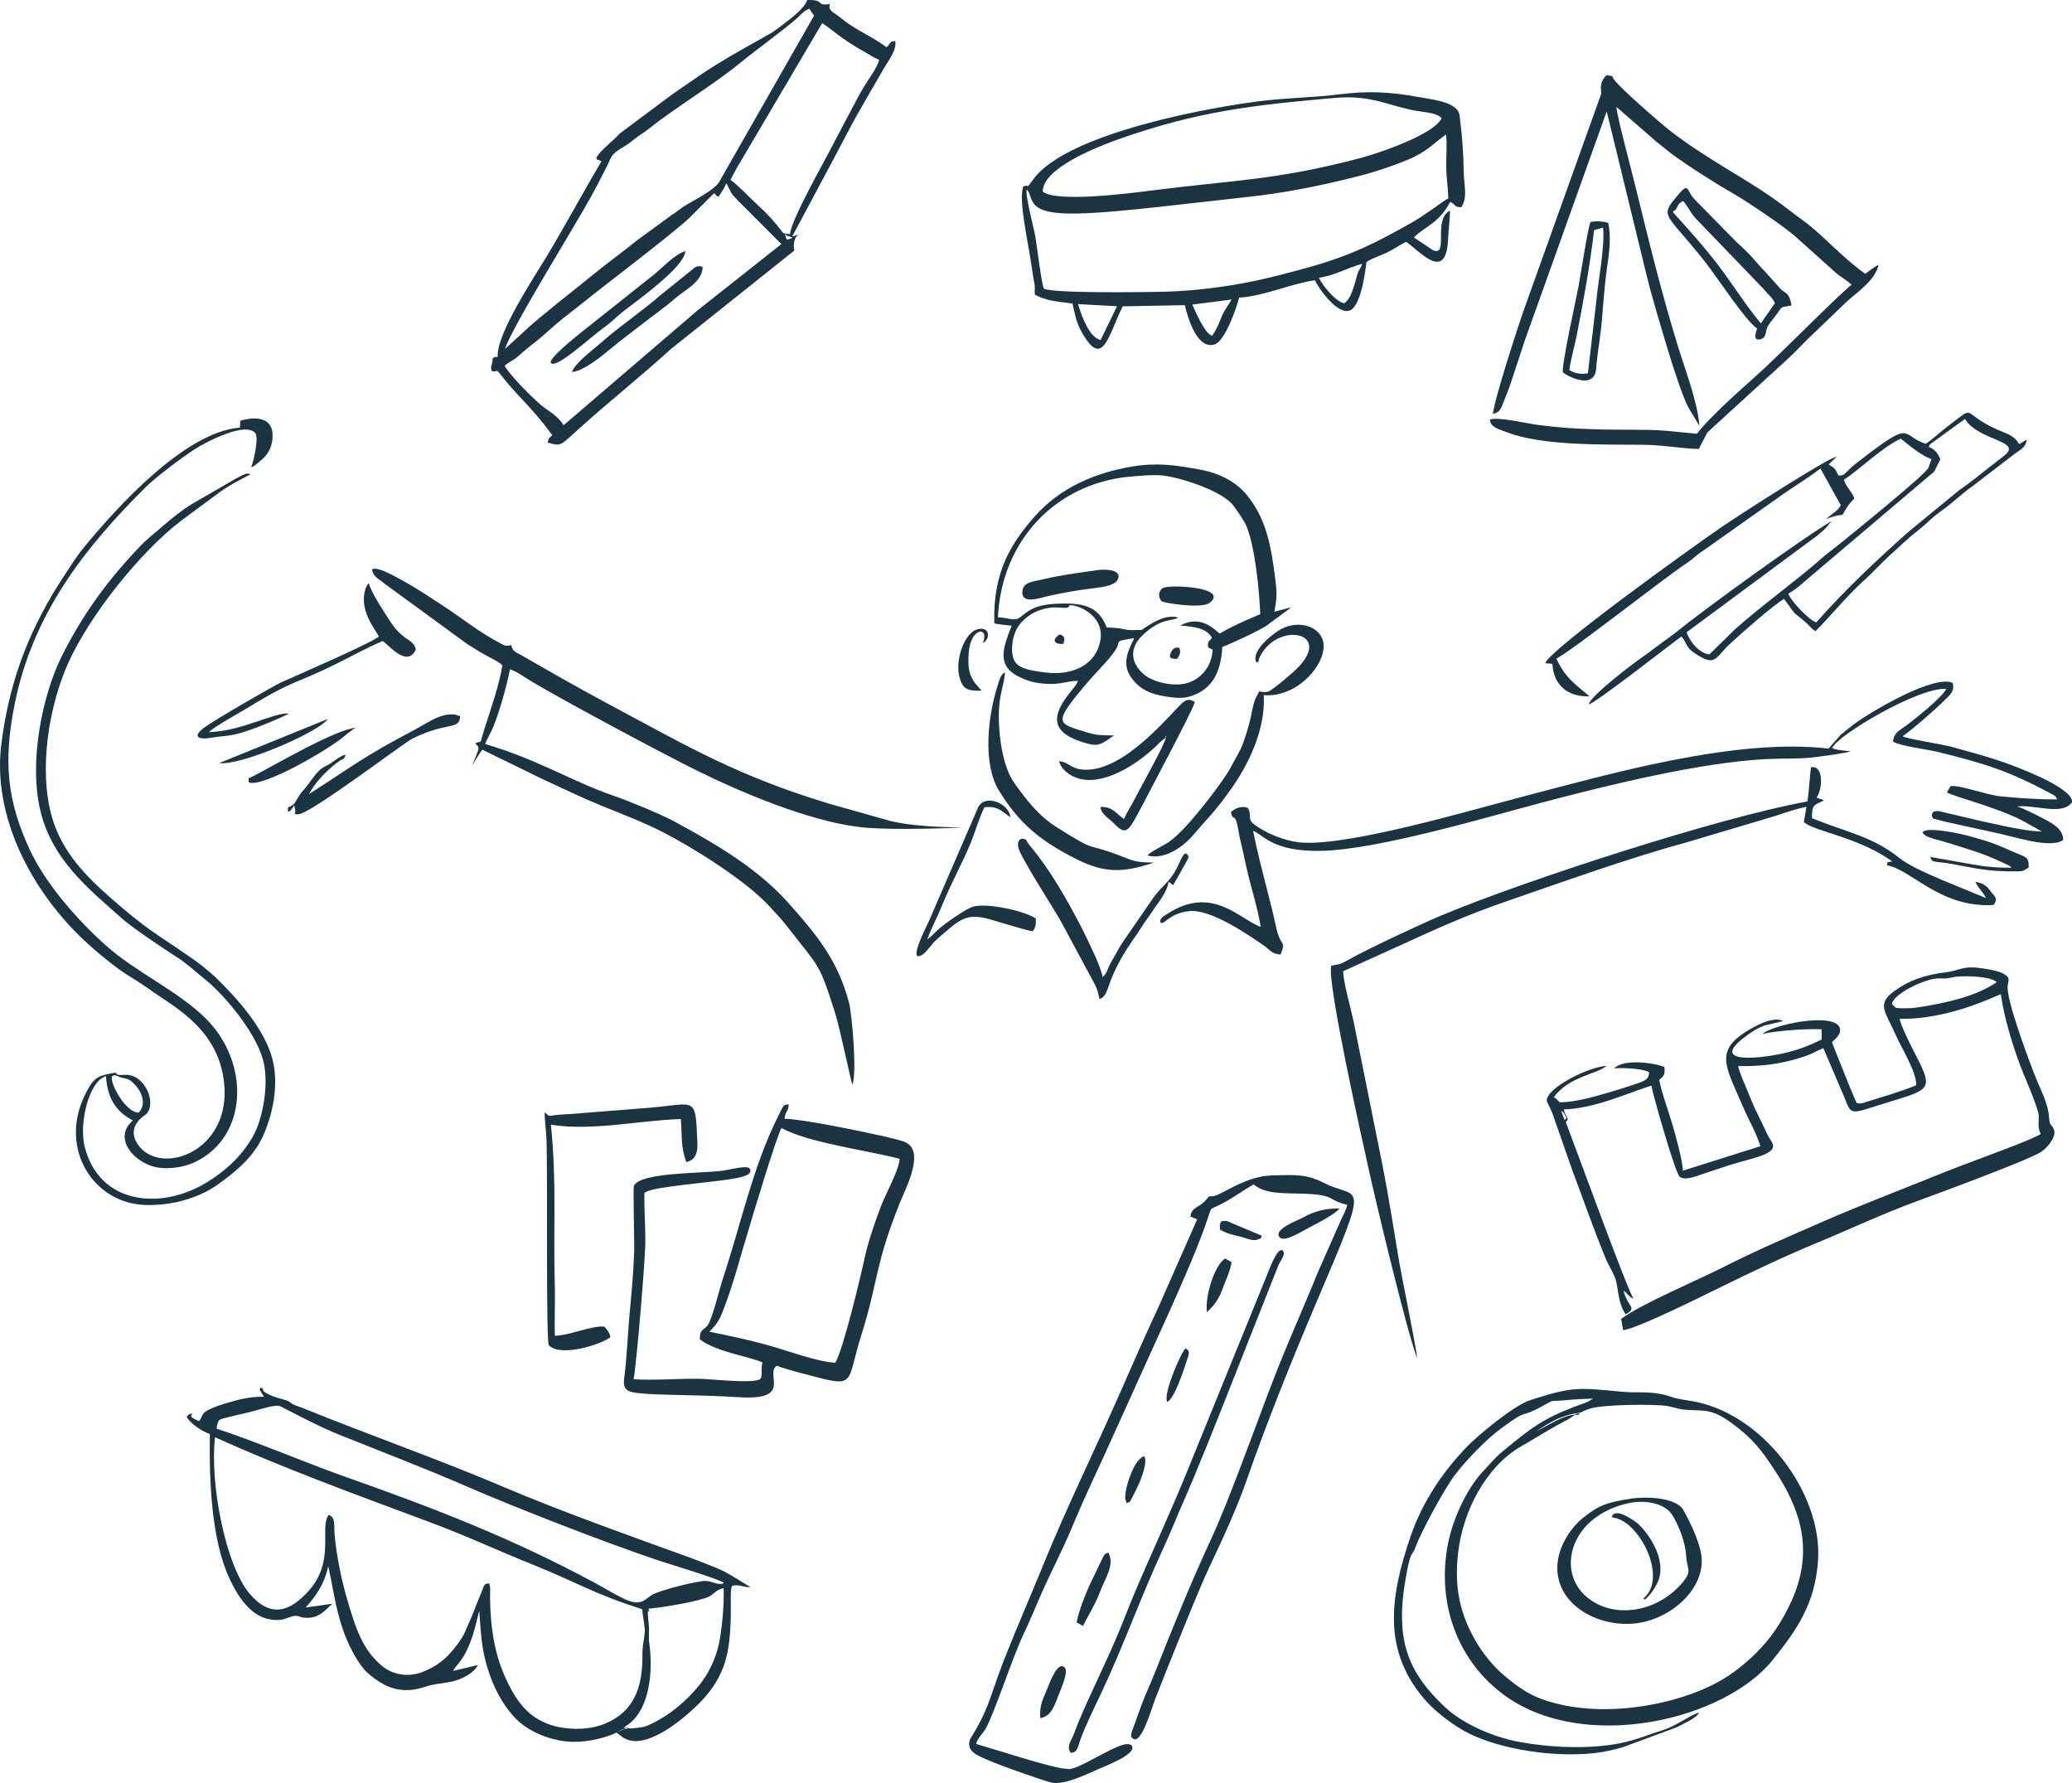 <?xml version="1.0" encoding="UTF-8" standalone="no"?>
<!-- Creator: CorelDRAW SE -->

<svg
   xml:space="preserve"
   width="176.369mm"
   height="151.749mm"
   version="1.1"
   style="clip-rule:evenodd;fill-rule:evenodd;image-rendering:optimizeQuality;shape-rendering:geometricPrecision;text-rendering:geometricPrecision"
   viewBox="0 0 17636.949 15174.91"
   id="svg1358"
   sodipodi:docname="Produktkategorien_Illu_Produkte.svg"
   inkscape:version="1.1.2 (0a00cf5339, 2022-02-04)"
   xmlns:inkscape="http://www.inkscape.org/namespaces/inkscape"
   xmlns:sodipodi="http://sodipodi.sourceforge.net/DTD/sodipodi-0.dtd"
   xmlns="http://www.w3.org/2000/svg"
   xmlns:svg="http://www.w3.org/2000/svg"><sodipodi:namedview
   id="namedview1360"
   pagecolor="#ffffff"
   bordercolor="#666666"
   borderopacity="1.0"
   inkscape:pageshadow="2"
   inkscape:pageopacity="0.0"
   inkscape:pagecheckerboard="0"
   inkscape:document-units="mm"
   showgrid="false"
   fit-margin-top="0"
   fit-margin-left="0"
   fit-margin-right="0"
   fit-margin-bottom="0"
   inkscape:zoom="0.72604517"
   inkscape:cx="371.87769"
   inkscape:cy="347.7745"
   inkscape:window-width="1920"
   inkscape:window-height="990"
   inkscape:window-x="1920"
   inkscape:window-y="28"
   inkscape:window-maximized="1"
   inkscape:current-layer="Ebene_x0020_1" />
 <defs
   id="defs1265">
  <style
   type="text/css"
   id="style1263">
   <![CDATA[
    .fil0 {fill:#010101}
   ]]>
  </style>
 </defs>
 <g
   id="Ebene_x0020_1"
   inkscape:label="Ebene 1"
   inkscape:groupmode="layer"
   transform="translate(-449.726,-5655.798)">
  <g
   id="_584017496"
   style="fill:#1a3441;fill-opacity:1">
   <path
   class="fil0"
   d="m 5768,20351 c 213,-121 243,-468 208,-714 -8,-56 2,-94 -4,-153 -14,-151 -14,-116 32,-106 -45,-14 -26,-18 -35,-31 95,-6 431,-61 514,-102 50,-26 60,-58 126,-73 7,121 -14,357 -39,471 -31,139 -91,258 -165,351 -113,141 -261,265 -428,341 -36,17 -59,22 -103,26 -48,5 -54,10 -87,0 -75,-22 45,43 -19,-10 z M 2280,17888 c 581,263 1211,493 1821,720 339,127 581,243 903,372 339,136 505,243 911,371 5,53 27,158 23,198 -6,66 -21,110 -20,203 1,267 -73,472 -319,574 -117,48 -268,56 -404,26 -246,-55 -359,-225 -453,-440 -92,-213 -118,-434 -121,-663 -1,-36 8,-87 -10,-118 -53,11 -27,-2 -86,132 -24,55 -40,105 -64,160 -63,141 -59,158 -158,278 -67,80 -135,135 -252,183 -122,49 -253,27 -343,-45 -165,-131 -228,-313 -302,-567 -49,-167 -91,-370 -108,-552 -7,-83 11,-148 -50,-172 -82,104 57,391 -168,644 -163,184 -327,236 -505,28 -202,-236 -341,-929 -295,-1332 z m 13,-73 c 13,-89 21,-77 105,-99 49,-13 105,-25 152,-36 111,-25 242,-78 289,-54 151,77 333,175 505,243 333,134 753,295 1072,435 403,176 1199,486 1637,632 105,35 494,151 558,190 -21,17 7,5 -24,10 -37,6 -74,-23 -133,-25 -62,-2 -383,76 -455,119 -64,39 -93,106 -254,25 -83,-42 -160,-89 -238,-131 -701,-377 -1359,-632 -2117,-899 -333,-118 -799,-315 -1097,-410 z m 2236,1549 c 17,223 19,341 87,539 54,158 140,297 229,385 94,92 249,170 427,189 132,14 286,-17 401,-64 37,-15 63,-39 100,-46 l -76,34 59,45 c 16,7 33,16 54,22 208,52 539,-251 643,-371 92,-106 162,-228 193,-399 39,-218 17,-445 27,-516 3,-20 5,-22 9,-30 57,-14 93,13 156,12 -1,0 -177,-110 -222,-133 -70,-34 -182,-77 -262,-107 -508,-184 -1127,-404 -1604,-607 -547,-234 -1158,-448 -1724,-678 -24,-9 -42,-14 -65,-24 -33,-14 -40,-26 -55,-33 -27,-14 -95,-27 -136,-44 -134,-57 -48,-51 -102,-73 -14,30 -9,12 4,37 9,19 -1,-1 14,23 1,2 4,11 5,9 1,-2 4,6 5,9 -130,0 -209,22 -326,57 -44,13 -99,31 -139,51 -77,39 -51,61 -88,100 -109,-48 -50,-52 -56,-65 -38,8 -29,5 -48,28 25,52 129,125 197,146 -6,409 13,904 170,1237 68,146 183,327 362,344 76,8 96,-4 157,-25 69,-23 62,8 134,9 112,2 161,-70 220,-120 l -227,32 c 80,-91 157,-191 192,-352 41,189 60,342 118,520 45,142 140,326 227,398 119,98 258,183 479,109 94,-32 169,-26 260,-53 67,-21 160,-68 188,-132 l -210,50 c 28,-55 80,-77 142,-232 41,-103 54,-175 81,-281 z"
   id="path1268"
   style="fill:#1a3441;fill-opacity:1" />
   <path
   class="fil0"
   d="m 13738,15108 c 11,10 22,16 30,33 25,51 16,19 0,49 z m 2816,-908 c 12,-82 258,-205 380,-216 51,-5 62,7 128,-9 74,-19 330,-15 384,40 -174,120 -430,177 -656,212 -45,8 -93,11 -140,10 -71,-1 -62,0 -96,-37 z m 207,692 c -137,57 -293,100 -435,145 -38,11 -38,14 -71,7 -22,-38 -33,-80 -55,-125 l -157,-392 c 28,-33 86,-66 65,-128 -61,-131 -578,-19 -656,57 102,-27 376,-47 503,-40 l 1,87 c -109,53 -205,92 -343,121 -222,47 -651,86 -259,-180 39,-26 69,-43 118,-61 l 145,-34 c 2,0 5,-2 8,-4 -89,-49 -280,67 -340,109 -235,162 -139,294 4,628 45,104 114,223 145,329 l -659,208 c -7,-104 -61,-293 -89,-391 -33,-113 -91,-267 -113,-382 35,-29 52,-40 44,-110 -84,-33 -342,-73 -428,12 76,-5 238,0 297,33 4,72 -68,84 -139,109 -65,22 -129,42 -194,61 -122,35 -291,87 -428,86 -23,-24 -18,-23 -49,-44 134,-179 366,-194 448,-265 -143,4 -516,186 -508,298 1,12 43,80 60,140 l 162,463 c 93,247 182,502 282,744 23,53 50,96 71,143 40,89 20,210 96,326 105,-59 18,-58 -18,-201 36,20 46,56 85,67 -43,-49 -511,-1334 -576,-1502 9,-19 24,-10 10,-41 -16,-35 -22,-36 -26,-67 258,-9 516,-128 744,-203 17,92 201,736 240,774 43,42 161,-10 210,-26 70,-22 140,-47 209,-69 69,-21 136,-40 209,-60 246,-69 160,-125 128,-187 l -120,-249 c -26,-57 -47,-115 -72,-173 -19,-44 -58,-133 -65,-176 205,4 379,-19 568,-83 66,-23 101,-47 157,-70 l 182,426 c 62,160 44,133 409,23 336,-102 341,-110 179,-422 -24,-46 -115,-228 -120,-276 436,7 840,-209 861,-209 29,205 101,436 168,615 25,65 157,366 155,422 -1,56 -10,105 17,151 -53,39 -368,154 -449,185 -160,60 -308,115 -468,180 -312,126 -606,238 -913,371 -298,130 -600,259 -882,403 -197,101 -693,310 -860,436 l 17,96 c 132,-17 727,-317 829,-366 269,-132 542,-262 819,-377 281,-116 556,-246 844,-352 183,-67 934,-343 1064,-421 38,-23 132,-120 113,-185 -17,-57 -39,-28 -43,-104 -7,-125 -67,-226 -114,-345 -40,-99 -261,-678 -238,-788 12,-55 12,-66 -31,-93 -46,-29 -173,-49 -236,-55 -120,-11 -159,28 -254,39 -185,22 -320,69 -444,160 -157,115 -76,174 12,376 46,105 177,312 174,426 z"
   id="path1270"
   style="fill:#1a3441;fill-opacity:1" />
   <path
   class="fil0"
   d="m 9958,8262 -140,288 c -95,-24 -157,-190 -192,-306 z m 975,-57 c -28,52 -59,82 -88,155 -20,49 -50,121 -78,153 -63,-18 -138,-199 -168,-265 z m 744,-185 c 129,-18 247,-87 367,-119 -14,48 -24,39 -40,88 -10,33 -16,62 -27,96 -23,72 -40,117 -84,152 -77,-12 -193,-163 -216,-217 z M 9190,7268 c 63,67 -12,197 346,205 217,5 550,-32 776,-56 l 757,-85 c 321,-34 634,-98 940,-176 147,-37 289,-85 420,-139 172,-71 224,-144 329,-216 11,64 1,199 2,273 1,96 16,181 18,270 -45,23 -193,140 -323,213 -427,241 -618,316 -1157,451 -295,74 -625,123 -946,131 -147,3 -946,15 -1017,-27 -21,-46 -58,-358 -72,-441 -13,-73 -90,-362 -73,-403 z m 136,19 c -4,-195 444,-375 647,-447 663,-235 1140,-290 1840,-351 317,-28 464,72 698,111 69,11 172,18 210,61 -62,138 -533,298 -691,340 -723,190 -1065,185 -1776,276 -186,24 -812,104 -928,10 z m -167,-44 c -42,130 48,492 75,702 5,38 12,78 19,116 11,58 -1,66 7,104 107,54 177,55 319,74 22,96 31,158 75,237 181,327 225,47 352,-213 l 529,-10 c 28,120 109,384 256,333 86,-30 183,-304 206,-397 216,-13 442,-120 646,-148 29,68 194,302 299,256 105,-46 137,-407 139,-410 46,-34 121,-56 175,-82 59,-29 111,-65 162,-91 114,73 342,356 358,-25 3,-84 16,-162 16,-241 -151,78 -5,396 -145,337 l -162,-108 c 92,-95 211,-117 309,-303 59,30 26,42 94,46 57,-87 23,-182 21,-302 -4,-204 -13,-288 -35,-479 -14,-118 -236,-136 -371,-161 -227,-41 -414,-49 -645,-20 -213,27 -436,30 -653,55 -425,49 -1664,271 -1956,664 -76,103 -27,42 -90,66 z"
   id="path1272"
   style="fill:#1a3441;fill-opacity:1" />
   <path
   class="fil0"
   d="m 13859,17696 c -98,0 -249,101 -331,141 114,-77 211,-137 360,-156 37,-5 22,-15 104,-39 101,-31 531,-40 655,-19 54,10 95,28 150,31 169,12 224,-15 415,130 155,117 226,205 343,383 212,321 345,678 141,1121 -86,185 -176,314 -294,432 -117,116 -251,222 -426,300 -336,152 -826,236 -1238,144 -214,-48 -323,-112 -481,-245 -92,-77 -182,-186 -244,-293 -135,-232 -186,-457 -152,-753 40,-352 234,-734 539,-909 135,-77 260,-159 398,-228 z m 11,3 c 22,3 40,-23 7,-11 0,0 -45,4 -7,11 z m 1043,2530 c -97,36 -202,119 -312,153 -130,39 -213,80 -360,110 -262,53 -596,37 -854,-10 -225,-41 -481,-152 -634,-294 -303,-282 -414,-544 -354,-998 9,-62 36,-234 60,-291 16,-37 22,-25 41,-79 40,-115 244,-491 327,-602 92,-123 272,-312 400,-405 258,-190 132,-66 377,-204 80,-45 40,-23 178,-37 71,-7 155,-11 228,-13 l -49,29 c -336,122 -431,177 -731,429 -68,58 -87,89 -149,153 -145,150 -265,412 -307,630 -99,517 93,1006 490,1290 677,485 1866,206 2277,-309 204,-254 359,-477 384,-844 39,-568 -475,-1274 -1106,-1362 -161,-23 -139,-39 -246,-57 -111,-20 -196,-7 -300,-16 -393,-35 -421,-50 -795,69 -143,46 -444,298 -536,392 -204,209 -381,468 -482,759 -184,533 -246,999 137,1420 79,87 226,202 358,268 271,133 710,204 1061,167 89,-10 168,-28 248,-51 l 457,-169 c 45,-24 156,-74 182,-111 z"
   id="path1274"
   style="fill:#1a3441;fill-opacity:1" />
   <path
   class="fil0"
   d="m 1403,14814 c 33,-16 41,2 82,13 53,14 67,7 125,74 50,57 86,159 19,224 -112,-2 -247,-253 -226,-311 z m 1092,-5577 -3,58 c -472,37 -1056,688 -1329,1021 -62,76 -106,147 -161,230 -284,431 -467,867 -540,1434 -83,634 267,1261 686,1662 107,102 289,257 438,344 78,46 154,105 234,157 236,155 465,331 527,659 121,640 -525,879 -722,597 -111,-160 63,-254 70,-261 93,-97 -17,-342 -177,-334 -152,7 -7,-36 -141,-9 -103,21 -139,42 -211,194 -211,452 82,907 519,922 235,8 461,-63 613,-170 145,-102 305,-232 386,-407 84,-181 141,-432 87,-656 -63,-258 -305,-530 -483,-701 -54,-52 -149,-128 -217,-174 -324,-223 -367,-233 -679,-505 -216,-190 -414,-393 -499,-684 -120,-417 -22,-963 140,-1321 186,-409 611,-938 954,-1202 l 341,-252 c 41,-29 79,-51 123,-77 l 130,-69 c -28,-21 -72,10 -127,38 l -382,221 c -72,45 -158,114 -222,169 -76,67 -142,115 -213,189 -245,258 -472,549 -663,934 -163,329 -285,906 -176,1330 102,399 395,639 695,903 87,77 348,252 465,327 85,54 145,113 219,172 181,141 439,455 508,687 61,201 4,514 -83,666 -97,169 -233,294 -399,394 -387,234 -907,184 -1032,-306 -51,-200 36,-561 181,-602 12,197 92,305 229,377 -180,155 22,369 208,400 105,18 235,-5 317,-44 460,-218 471,-847 99,-1220 -232,-234 -595,-395 -851,-623 -236,-210 -515,-522 -653,-822 -190,-412 -226,-748 -124,-1245 154,-758 592,-1319 1112,-1835 88,-88 311,-254 415,-322 86,-56 447,-250 524,-132 20,61 -18,225 -40,283 25,-8 11,-2 32,-16 10,-7 16,-14 31,-25 61,-47 114,-106 119,-216 9,-168 -143,-178 -275,-138 z"
   id="path1276"
   style="fill:#1a3441;fill-opacity:1" />
   <path
   class="fil0"
   d="m 5247,9275 c -48,-82 -141,-128 -195,-174 -82,-71 -256,-244 -307,-332 34,-32 73,-44 116,-82 40,-35 70,-62 109,-92 81,-61 144,-121 218,-185 73,-62 144,-113 224,-178 198,-160 753,-578 907,-723 l 207,-207 c 24,7 5,15 40,28 24,-36 51,-75 66,-115 l 9,16 c 4,9 8,16 12,24 31,65 34,59 80,110 l 368,368 -711,562 z M 7131,7649 c 3,2 8,0 10,4 8,20 2,0 46,22 3,1 6,3 9,5 -64,27 -47,14 -65,-31 z m -463,-463 c 34,-66 52,-102 95,-171 l 685,-1162 c 64,36 154,130 362,245 41,23 80,50 123,67 -15,60 -69,135 -102,186 -38,59 -69,113 -102,177 -65,124 -127,238 -193,366 -68,135 -352,630 -362,756 l -57,-10 c -75,-99 -130,-159 -218,-240 -84,-77 -143,-146 -231,-214 z M 4749,8625 c 47,-166 602,-1057 736,-1303 40,-75 76,-142 119,-227 60,-118 37,-119 156,-191 38,-23 61,-40 97,-70 38,-30 65,-43 98,-69 268,-212 554,-377 798,-576 125,-103 384,-291 482,-379 35,-32 55,-62 105,-80 15,29 23,35 39,59 l -803,1407 c -39,77 -200,150 -307,218 -35,23 -62,47 -98,69 l -297,217 c -129,104 -251,191 -383,299 -149,122 -434,342 -564,463 z m 777,-1629 c 12,39 -9,2 43,33 -157,265 -309,548 -464,806 -111,184 -431,664 -419,858 -37,9 2,-15 -43,12 0,66 -24,59 -7,109 52,14 30,-29 78,33 135,178 244,252 437,512 -27,26 -29,19 -40,63 122,35 102,30 291,-139 243,-218 519,-438 760,-658 l 1049,-837 c -13,-58 4,-124 39,-137 -28,5 -21,11 -57,16 7,-16 2,-5 12,-21 l 319,-597 c 37,-70 73,-139 112,-212 130,-250 218,-390 342,-607 31,-54 107,-150 92,-224 -54,0 -37,23 -75,52 -21,-14 -32,-25 -59,-42 -103,-66 -230,-123 -335,-212 -51,-43 -106,-54 -87,-114 -130,19 -32,-38 -193,-34 -22,68 -133,152 -190,196 -127,98 -97,72 -238,153 -186,105 -324,182 -488,293 -76,52 -151,104 -232,160 l -448,334 c -63,71 -146,124 -199,204 z"
   id="path1278"
   style="fill:#1a3441;fill-opacity:1" />
   <path
   class="fil0"
   d="m 3617,10503 c 7,63 65,84 111,124 l 697,509 c 51,31 89,57 146,89 51,30 113,54 155,93 -25,161 -97,367 -148,526 -56,176 -15,101 -83,139 34,37 35,30 13,91 -12,33 -29,68 -37,99 14,-33 64,-110 84,-137 l 501,245 c 172,80 340,161 516,233 175,71 358,141 522,225 264,136 693,406 892,616 59,63 115,122 173,197 263,341 260,285 400,728 41,129 131,569 146,606 41,-86 -2,-589 -27,-690 -92,-360 -273,-578 -498,-834 -270,-309 -623,-515 -985,-712 -129,-69 -397,-179 -534,-226 -344,-119 -633,-304 -1081,-436 13,-41 49,-97 67,-142 57,-141 113,-342 144,-494 72,26 126,70 192,109 314,185 1124,618 1409,758 374,184 937,422 1369,475 219,27 631,14 883,6 -212,-7 -431,-12 -619,-58 l -524,-148 c -771,-235 -1166,-468 -1855,-837 -152,-81 -281,-153 -432,-238 l -320,-183 c -51,-30 -81,-32 -92,-89 -40,4 -38,13 -78,-8 -207,-108 -314,-204 -501,-326 -97,-64 -187,-124 -287,-182 -61,-35 -279,-167 -319,-128 z"
   id="path1280"
   style="fill:#1a3441;fill-opacity:1" />
   <path
   class="fil0"
   d="m 13158,9178 c 57,-13 62,-28 100,-125 21,-52 41,-104 60,-163 38,-115 73,-222 111,-337 l 697,-1949 337,1384 c 58,235 126,453 194,679 29,96 125,401 178,480 12,19 78,128 80,134 -13,-198 -124,-487 -180,-670 -148,-481 -242,-873 -362,-1359 -25,-105 -166,-630 -164,-686 l 347,302 c 47,34 80,66 125,99 144,106 386,259 537,345 100,57 432,280 520,362 l 348,312 c 40,31 96,65 125,93 -128,100 -614,600 -827,788 -135,120 -398,356 -489,480 -153,-12 -287,-33 -444,-33 -323,-2 -583,1 -905,-41 -94,-12 -350,-73 -414,-46 7,62 50,72 142,107 307,118 828,104 1155,107 174,1 323,32 480,36 2,-2 4,-9 5,-7 l 68,-133 689,-630 c 68,-61 128,-131 196,-194 l 297,-285 c 82,-78 250,-184 276,-319 -27,13 -88,58 -113,77 -195,-137 -369,-337 -514,-442 -89,-64 -176,-135 -276,-205 -270,-188 -566,-335 -871,-570 -74,-57 -449,-383 -482,-443 -16,-27 4,-19 -57,-31 -73,64 -44,137 -48,160 l -637,1779 c -63,170 -276,832 -284,944 z"
   id="path1282"
   style="fill:#1a3441;fill-opacity:1" />
   <path
   class="fil0"
   d="m 6489,16990 c 53,-58 79,-84 116,-181 84,-214 144,-450 212,-672 35,-118 246,-822 285,-881 228,126 721,188 1005,262 -1,90 -124,309 -161,410 -48,129 -106,291 -136,432 -35,162 -182,780 -250,894 -160,-10 -389,-97 -537,-139 -188,-54 -341,-85 -534,-125 z m -82,65 c 143,111 462,154 534,198 -10,27 -6,31 -8,63 -1,38 2,61 -13,77 -59,42 -428,-2 -521,-3 -174,-2 -393,16 -556,4 26,-140 98,-1003 100,-1161 1,-138 -11,-292 -8,-424 10,-7 10,-8 26,-15 93,-40 552,-77 700,-102 52,-9 211,-27 170,-91 -26,-31 -157,9 -242,20 -164,21 -692,12 -743,127 -9,20 5,486 2,563 -7,183 -23,359 -40,537 -16,177 -22,362 -45,536 -14,103 29,120 137,130 91,9 185,11 274,13 194,5 373,8 562,20 450,29 241,-174 314,-259 17,-15 13,-6 52,6 29,9 50,15 78,23 55,17 103,28 158,43 406,109 313,72 442,-337 147,-464 113,-589 327,-1125 47,-118 226,-451 44,-523 -47,-19 -139,-39 -195,-52 -170,-38 -678,-144 -829,-146 14,-83 31,-48 36,-123 -47,10 -33,0 -56,34 -4,5 -25,51 -30,60 -220,437 -322,935 -477,1399 -21,64 -91,344 -126,388 -36,45 -70,34 -67,120 z"
   id="path1284"
   style="fill:#1a3441;fill-opacity:1" />
   <path
   class="fil0"
   d="m 8758,20498 c 15,-54 55,-82 84,-134 76,-138 221,-589 319,-798 50,-105 92,-205 137,-310 88,-205 197,-407 281,-612 85,-204 188,-424 277,-617 l 557,-1230 c 97,-217 250,-562 324,-793 26,-81 11,-50 118,-106 105,-56 184,-116 265,-162 98,83 254,74 416,79 294,9 201,53 382,95 -13,52 -40,95 -60,143 l -185,418 c -76,188 -159,379 -238,566 -174,410 -290,751 -445,1153 -73,188 -148,385 -234,570 -185,402 -309,712 -476,1132 -39,98 -79,180 -118,286 l -80,221 c -9,35 -5,44 16,57 71,37 153,-259 181,-330 88,-227 371,-936 461,-1125 108,-227 236,-503 319,-742 170,-487 393,-1044 595,-1517 467,-1093 363,-869 75,-1014 -160,-81 -241,-74 -461,-68 -213,7 -422,164 -484,175 -59,10 -23,-18 -75,40 -54,60 -119,55 -126,135 l 57,23 -324,735 c -112,239 -222,492 -328,732 -201,458 -469,1007 -655,1467 -105,257 -209,496 -311,750 -52,127 -96,256 -144,394 -71,203 -166,331 -173,352 -28,91 51,125 103,150 111,54 471,180 583,212 106,30 304,-66 397,-108 70,-31 341,-132 296,-203 -19,-16 5,-5 -25,-13 -87,-24 -427,222 -519,211 -1,0 -4,0 -6,-1 -1,0 -5,0 -6,-1 -2,0 -5,0 -7,-1 -3,0 -12,-1 -16,-1 -128,-15 -582,-162 -747,-210 z"
   id="path1286"
   style="fill:#1a3441;fill-opacity:1" />
   <path
   class="fil0"
   d="m 16015,12027 c -796,-94 -1881,221 -2593,406 -446,116 -1469,420 -1886,394 -141,-9 -306,-75 -413,-157 -59,-45 -13,-74 -52,-139 -51,-19 -110,2 -144,38 16,78 31,9 53,99 10,41 15,87 26,131 19,80 36,159 55,246 38,168 92,328 120,499 -177,-60 -407,-360 -793,-112 -21,14 -52,29 -60,51 -1,2 -1,5 -2,7 l 3,21 c 43,9 75,-84 247,-101 180,-17 493,196 644,302 39,28 59,66 131,67 49,-133 0,-45 -42,-245 -21,-99 -41,-177 -65,-271 -45,-178 -92,-354 -128,-536 85,29 161,181 587,170 486,-12 1413,-290 1881,-413 538,-142 1340,-341 1905,-368 119,-6 262,-1 371,-12 57,-5 311,-40 342,-53 -45,-8 -119,-9 -157,-29 44,-109 744,-523 972,-503 -38,73 -265,256 -350,318 -49,36 -97,54 -104,130 61,39 286,65 380,88 387,95 606,162 948,347 46,25 51,20 70,57 -140,2 -343,-11 -484,-26 -116,-12 -340,-96 -424,-87 l -31,54 c 73,40 402,120 627,232 41,20 162,92 181,99 -158,13 -865,-175 -888,-173 -48,4 -37,10 -49,34 15,41 -19,20 114,57 l 431,95 c 143,27 467,141 574,60 -2,-95 -93,-141 -165,-179 -43,-23 -189,-98 -229,-105 148,-20 382,80 467,-34 24,-77 -217,-193 -272,-218 -286,-130 -448,-172 -751,-256 -76,-21 -382,-68 -417,-90 85,-59 286,-234 358,-308 34,-35 90,-71 68,-146 -152,-73 -679,232 -844,354 -37,28 -74,60 -111,89 z"
   id="path1288"
   style="fill:#1a3441;fill-opacity:1" />
   <path
   class="fil0"
   d="m 15834,12477 c -748,134 -2406,673 -3118,971 -166,70 -629,285 -801,383 -77,44 -56,23 -134,45 -37,141 262,1473 314,1708 61,280 317,1355 416,1630 5,-39 -130,-693 -150,-811 -47,-280 -91,-563 -145,-838 l -247,-1228 c -26,-121 -79,-295 -87,-415 l 454,-206 c 343,-156 578,-266 947,-393 455,-157 1056,-372 1506,-493 l 775,-231 c 71,-24 190,-64 262,-76 l -22,130 c 95,81 462,126 753,334 -75,16 -26,-10 -47,33 209,34 453,365 909,338 42,-60 11,-66 -28,-121 -30,-41 -63,-68 -127,-75 24,51 66,85 90,137 l -381,-157 c -119,-52 -268,-115 -354,-183 -231,-184 -447,-219 -745,-339 -5,-137 37,-112 103,-154 l -56,-18 c -3,-1 -7,-2 -9,-4 50,-63 66,-278 -46,-258 -7,15 -19,232 -32,291 z"
   id="path1290"
   style="fill:#1a3441;fill-opacity:1" />
   <path
   class="fil0"
   d="m 9619,11440 7,4 c -1,0 -10,-3 -7,-4 z m -68,-629 c 15,-27 362,70 245,365 -60,150 -233,231 -451,203 -92,-12 -208,-26 -252,-86 -47,-65 -30,-203 7,-277 33,-65 104,-129 177,-158 157,-64 226,-10 269,-36 z m -607,99 c 31,-653 492,-1138 1119,-1197 79,-7 200,-19 277,-11 147,14 516,130 610,259 30,41 94,130 112,178 73,187 107,545 115,744 -7,4 -209,83 -345,165 -54,-42 -165,-162 -336,-68 119,9 223,21 270,104 -17,25 -34,28 -34,57 0,37 12,29 40,43 -7,141 -93,239 -197,279 -119,45 -310,1 -389,-68 -118,-103 -117,-224 -22,-321 165,-168 278,-129 313,-163 -101,-27 -207,38 -279,86 -43,29 -19,18 -80,21 -109,5 -88,-18 -248,-22 -71,-184 -201,-214 -445,-201 -254,14 -263,134 -343,132 -44,-1 -85,-17 -138,-17 z m -31,51 c 19,6 100,16 148,20 -66,170 -135,332 50,428 80,41 134,58 235,66 130,11 195,-27 278,-24 -9,43 -74,93 -132,192 -121,205 23,288 216,342 50,13 83,16 130,-8 38,-19 67,-46 95,-62 -103,-2 -142,2 -238,-28 -247,-78 -294,-66 21,-434 74,-86 225,-232 247,-302 14,-44 -8,-40 141,-64 -54,112 -110,223 -20,343 68,89 151,134 303,156 69,10 130,16 194,-4 193,-58 263,-216 273,-421 51,-15 337,-148 383,-185 l 181,-134 c 25,-19 7,-4 21,-17 l -142,37 c 24,-130 23,-161 6,-293 -34,-261 -72,-495 -240,-700 -85,-104 -220,-185 -406,-218 -200,-36 -355,-60 -568,-25 -323,53 -619,185 -829,422 -203,230 -359,473 -347,913 z"
   id="path1292"
   style="fill:#1a3441;fill-opacity:1" />
   <path
   class="fil0"
   d="m 17176,9221 c 110,187 494,184 336,311 l -163,127 c -65,53 -152,120 -223,169 l -429,352 c -278,246 -557,511 -787,773 -64,-20 -222,-189 -238,-245 65,-36 108,-77 171,-131 l 1070,-907 53,-105 c -20,-52 -52,-89 -99,-106 20,-36 -2,-3 18,-27 z m -335,212 c -218,-72 -98,-216 -560,142 -38,29 -45,33 -79,65 -69,65 -52,59 -103,63 -36,-70 -20,-51 -83,-95 l 65,-63 c -32,-17 -818,487 -976,596 -274,187 -1432,1021 -1501,1155 39,21 5,2 28,6 3,1 13,2 16,2 2,1 6,2 8,2 1,0 5,0 8,1 9,180 132,282 316,275 -117,-99 -209,-158 -282,-321 146,-76 886,-664 1117,-818 50,-33 78,-67 133,-101 l 707,-500 c 96,-63 195,-128 291,-198 l 173,312 c -34,56 -75,70 -124,117 196,-76 98,21 183,-110 12,-19 42,-50 56,-65 -19,-58 -68,-91 -89,-160 126,-78 314,-268 484,-349 62,49 177,148 262,174 l -26,73 c -19,54 -662,573 -781,669 -42,34 -82,61 -124,99 -196,175 -501,394 -737,603 l -224,219 c -87,-14 -162,-103 -193,-189 l 1111,-822 c 23,-21 48,-39 71,-62 23,-24 41,-56 64,-68 -190,101 -1118,772 -1329,947 l -263,195 c -86,57 -477,352 -486,424 63,-16 685,-503 787,-578 l 12,13 c 34,44 29,78 91,121 189,131 178,54 310,-70 98,-92 367,-328 461,-384 133,178 47,78 192,206 32,28 38,45 76,68 96,-90 261,-295 415,-433 74,-66 139,-140 215,-209 72,-64 154,-146 231,-205 40,-31 75,-62 114,-98 36,-34 76,-63 118,-94 84,-62 158,-134 242,-193 l 361,-277 c 47,-36 95,-53 103,-121 l -65,38 c -45,-76 -99,-84 -193,-126 -315,-142 -160,-217 -415,-25 -71,53 -126,109 -188,149 z"
   id="path1294"
   style="fill:#1a3441;fill-opacity:1" />
   <path
   class="fil0"
   d="m 5087,15123 c -4,47 11,158 14,217 12,287 -5,1722 20,1764 92,106 447,-5 525,-68 -7,-39 -32,-67 -51,-89 -99,-14 -307,78 -422,77 -5,-144 4,-286 -1,-433 -14,-482 18,-861 -33,-1363 358,56 746,-37 1106,-48 12,145 -2,241 47,366 73,-16 98,-74 94,-161 -18,-406 -4,-336 -401,-302 l -692,55 c -225,9 -141,35 -206,-15 z"
   id="path1296"
   style="fill:#1a3441;fill-opacity:1" />
   <path
   class="fil0"
   d="m 9563,20574 c 59,0 63,-56 82,-110 45,-124 120,-275 176,-393 172,-365 298,-712 457,-1074 40,-91 79,-174 118,-262 39,-88 73,-176 113,-266 136,-307 315,-762 444,-1088 l 380,-960 c 13,-30 72,-104 30,-124 -45,-23 -119,188 -140,238 l -662,1628 c -137,341 -318,728 -461,1068 -40,95 -72,181 -109,271 -124,304 -253,550 -355,796 -23,54 -33,87 -54,135 -24,56 -53,88 -19,141 z"
   id="path1298"
   style="fill:#1a3441;fill-opacity:1" />
   <path
   class="fil0"
   d="m 14312,18449 c 146,-32 311,4 371,99 60,95 114,240 120,355 6,104 47,119 -16,202 -201,261 -581,342 -822,150 -278,-221 -151,-698 347,-806 z m 10,-37 c -208,33 -273,61 -406,169 -81,66 -187,208 -207,366 -41,336 303,549 631,528 311,-20 608,-278 595,-550 -6,-128 -102,-321 -156,-417 -61,-108 -315,-119 -457,-96 z"
   id="path1300"
   style="fill:#1a3441;fill-opacity:1" />
   <path
   class="fil0"
   d="m 10273,12997 c -168,-2 -172,-14 -306,-65 -292,-109 -167,-13 -517,-232 -154,-96 -261,-231 -367,-381 -103,-144 -138,-430 -130,-621 5,-134 42,-212 52,-318 -36,7 -51,73 -67,122 -78,250 -126,651 14,881 174,284 357,432 657,583 243,123 398,119 664,31 z"
   id="path1302"
   style="fill:#1a3441;fill-opacity:1" />
   <path
   class="fil0"
   d="m 11145,11294 c 33,-11 3,-1 36,-62 168,-307 676,-179 241,174 -39,33 -62,55 -110,91 -62,46 -69,58 -145,43 -17,40 -33,58 -45,103 -11,41 -17,80 -26,119 -18,79 -41,151 -66,222 -26,70 -70,136 -99,193 -59,118 -286,403 -379,503 -50,53 -87,93 -150,140 -33,25 -169,88 -184,117 149,40 309,-80 391,-177 105,-124 171,-185 271,-322 44,-60 78,-107 118,-172 121,-198 222,-447 209,-694 302,26 569,-304 498,-480 -48,-118 -215,-155 -353,-81 -61,33 -261,185 -207,283 z"
   id="path1304"
   style="fill:#1a3441;fill-opacity:1" />
   <path
   class="fil0"
   d="m 14777,7366 c 57,70 56,98 127,170 l 559,581 c 31,40 73,69 95,119 l -120,172 c -121,-144 -238,-330 -358,-489 -125,-164 -257,-310 -390,-457 10,-29 9,8 35,-42 l 6,-12 c 15,-27 26,-31 46,-42 z m 630,1086 c -13,32 -39,112 32,90 52,-15 33,-68 62,-116 21,-34 52,-66 77,-103 48,-71 32,-47 121,-68 -13,-87 -39,-101 -72,-123 -13,-9 -7,-3 -19,-15 l -132,-147 c -106,-111 -99,-122 -247,-256 l -365,-372 c -58,-71 -39,-135 -129,-29 -168,197 -107,144 231,575 107,137 346,504 441,564 z"
   id="path1306"
   style="fill:#1a3441;fill-opacity:1" />
   <path
   class="fil0"
   d="m 9810,14159 c 70,-26 65,-115 139,-262 88,-175 136,-221 222,-358 25,-39 55,-78 82,-119 42,-66 133,-168 143,-260 l 40,29 113,-200 c 23,-44 25,-47 -7,-71 -30,13 -43,64 -78,132 -61,115 -103,123 -194,242 l -269,390 c -28,43 -54,97 -82,142 -45,74 -42,113 -83,147 -25,-109 -99,-252 -145,-349 -14,-30 -24,-52 -41,-83 -123,-235 -259,-477 -427,-678 -57,-68 -24,-56 -58,-65 -42,-11 -55,30 -48,70 13,76 292,505 363,631 l 258,479 c 50,94 45,77 72,183 z"
   id="path1308"
   style="fill:#1a3441;fill-opacity:1" />
   <path
   class="fil0"
   d="m 10373,11921 c 1,-1 3,2 3,4 0,0 1,1 1,1 0,0 -17,13 -4,-5 z m -909,212 c 18,75 105,140 199,156 227,39 510,-160 661,-317 l 51,-41 c -13,66 -210,414 -264,520 -28,56 -73,122 -93,175 -61,-36 -95,-109 -202,-102 10,66 76,98 117,141 110,114 124,59 243,-160 l 272,-520 c 34,-69 161,-308 172,-354 -66,-48 -106,7 -139,40 -170,177 -527,584 -843,531 -74,-13 -94,-58 -174,-69 z"
   id="path1310"
   style="fill:#1a3441;fill-opacity:1" />
   <path
   class="fil0"
   d="m 3675,11073 c -64,57 -758,356 -823,386 -79,36 -567,319 -661,387 -108,79 -55,108 55,89 123,-21 160,-8 309,-59 105,-35 269,-103 355,-147 -117,-16 -401,150 -681,158 35,-43 266,-168 344,-216 376,-232 397,-194 755,-373 127,-64 249,-132 379,-186 48,26 206,233 282,72 -12,-65 -69,-80 -116,-121 -49,-44 -72,-71 -112,-134 -48,-75 -151,-229 -172,-310 -11,13 -7,5 -18,25 -6,11 -6,11 -11,25 -56,179 80,338 115,404 z"
   id="path1312"
   style="fill:#1a3441;fill-opacity:1" />
   <path
   class="fil0"
   d="m 9242,13581 c 20,-32 28,-52 24,-108 -76,-57 -409,-138 -536,-100 -63,19 -251,152 -301,200 -31,29 -55,56 -87,79 34,-94 83,-184 122,-279 76,-191 177,-368 252,-552 26,-63 89,-261 115,-295 93,-10 128,18 186,61 2,2 5,4 7,6 l 26,17 c -9,-113 -210,-202 -273,-86 l -422,975 c -11,26 -193,374 -49,279 30,-19 77,-91 114,-124 204,-178 250,-231 460,-173 64,18 326,101 362,100 z"
   id="path1314"
   style="fill:#1a3441;fill-opacity:1" />
   <path
   class="fil0"
   d="m 3076,12418 c 8,-10 -2,3 0,0 z m 3,-3 c 94,-174 270,-290 270,-290 20,-8 31,-5 42,-46 -47,6 -117,75 -175,100 -56,25 -97,91 -136,143 -74,97 -47,44 -118,161 -13,22 1,4 -15,19 0,0 -21,14 -21,14 -19,15 -26,-2 -26,32 0,51 49,-30 54,-41 l 10,54 c 1,4 -23,31 31,24 117,-17 895,-609 965,-643 300,-149 402,-68 406,-190 -114,-56 -261,44 -353,96 -110,61 -219,116 -325,178 -246,144 -374,239 -609,389 z"
   id="path1316"
   style="fill:#1a3441;fill-opacity:1" />
   <path
   class="fil0"
   d="m 14095,7593 c 17,165 -42,454 -58,631 l -71,609 c -56,10 -115,2 -158,-28 9,-78 45,-203 62,-291 61,-311 109,-572 149,-900 z m -342,1231 c 24,26 268,160 283,-30 11,-142 38,-275 49,-413 12,-136 21,-280 40,-418 19,-139 43,-274 14,-410 -56,-20 -139,-14 -151,-6 -16,11 -94,506 -102,547 -20,106 -146,674 -133,730 z"
   id="path1318"
   style="fill:#1a3441;fill-opacity:1" />
   <path
   class="fil0"
   d="m 5319,8822 c 104,-11 254,-137 316,-188 94,-79 189,-148 282,-221 101,-79 187,-137 282,-220 77,-67 236,-142 231,-268 -50,-8 -61,0 -91,28 l -273,219 c -106,98 -358,273 -490,392 -64,56 -240,188 -257,258 z"
   id="path1320"
   style="fill:#1a3441;fill-opacity:1" />
   <path
   class="fil0"
   d="m 16814,12737 c 17,46 98,56 180,81 156,49 338,99 487,172 35,17 65,25 92,50 -130,3 -243,-10 -365,-33 l -328,-58 c 17,56 36,32 191,61 69,13 137,27 206,38 113,19 231,26 347,24 56,-1 56,-10 94,-33 1,-98 -18,-83 -154,-143 -70,-31 -144,-64 -225,-88 -78,-23 -149,-45 -236,-62 -229,-45 -269,-19 -270,-19 -4,1 -7,4 -10,5 -2,1 -6,3 -9,5 z"
   id="path1322"
   style="fill:#1a3441;fill-opacity:1" />
   <path
   class="fil0"
   d="m 6283,7793 c -101,31 -212,162 -295,222 l -598,475 c -35,29 -281,224 -250,256 49,50 350,-234 457,-307 47,-33 97,-84 145,-123 113,-90 536,-385 541,-523 z"
   id="path1324"
   style="fill:#1a3441;fill-opacity:1" />
   <path
   class="fil0"
   d="m 9791,10508 c -163,24 -301,40 -462,78 -77,19 -167,21 -176,97 -14,106 108,74 174,57 150,-38 298,-62 454,-81 70,-9 170,-22 188,-83 21,-74 -113,-77 -178,-68 z"
   id="path1326"
   style="fill:#1a3441;fill-opacity:1" />
   <path
   class="fil0"
   d="m 2567,12314 c 113,49 666,-269 814,-393 23,-20 75,-62 97,-72 -181,20 -657,300 -872,412 -53,28 -38,6 -39,53 z"
   id="path1328"
   style="fill:#1a3441;fill-opacity:1" />
   <path
   class="fil0"
   d="m 10345,10662 c -48,39 -27,94 -6,111 17,15 340,67 408,13 172,-136 -361,-159 -402,-124 z"
   id="path1330"
   style="fill:#1a3441;fill-opacity:1" />
   <path
   class="fil0"
   d="m 9669,19494 c 48,-100 103,-179 148,-300 38,-102 124,-220 67,-324 -40,14 -33,19 -55,58 l -105,219 c -39,88 -89,211 -110,317 z"
   id="path1332"
   style="fill:#1a3441;fill-opacity:1" />
   <path
   class="fil0"
   d="m 14169,18568 13,4 c 1,0 5,1 7,1 224,39 458,519 250,686 l 8,11 c 26,-10 110,-109 130,-199 35,-159 -78,-346 -183,-446 -15,-14 -199,-153 -225,-57 z"
   id="path1334"
   style="fill:#1a3441;fill-opacity:1" />
   <path
   class="fil0"
   d="m 11852,15941 c -131,-1 -216,25 -309,76 -49,27 -265,104 -198,172 43,43 218,-72 264,-94 51,-25 208,-108 243,-154 z"
   id="path1336"
   style="fill:#1a3441;fill-opacity:1" />
   <path
   class="fil0"
   d="m 2316,12150 c 180,26 855,-266 923,-375 z"
   id="path1338"
   style="fill:#1a3441;fill-opacity:1" />
   <path
   class="fil0"
   d="m 8804,11534 c -2,-3 -5,-10 -6,-8 l -44,-50 c -61,-77 -66,-154 -59,-259 15,-230 180,-230 121,-90 62,-26 67,-143 -44,-116 -116,28 -196,270 -154,412 28,97 64,114 186,111 z"
   id="path1340"
   style="fill:#1a3441;fill-opacity:1" />
   <path
   class="fil0"
   d="m 9304,20278 c 89,-13 119,-96 151,-183 17,-46 93,-207 59,-245 -58,-66 -129,124 -146,169 -36,92 -71,138 -64,259 z"
   id="path1342"
   style="fill:#1a3441;fill-opacity:1" />
   <path
   class="fil0"
   d="m 10723,16824 c 48,-45 95,-97 127,-183 24,-68 74,-172 83,-243 l -55,-31 c -85,52 -172,305 -155,457 z"
   id="path1344"
   style="fill:#1a3441;fill-opacity:1" />
   <path
   class="fil0"
   d="m 10039,18448 c 34,-12 21,4 66,-82 36,-68 122,-256 84,-317 -92,27 -169,289 -161,362 z"
   id="path1346"
   style="fill:#1a3441;fill-opacity:1" />
   <path
   class="fil0"
   d="m 10385,17588 c 62,-29 141,-273 164,-344 17,-54 38,-87 -7,-113 -34,24 -185,368 -160,449 0,2 2,6 3,8 z"
   id="path1348"
   style="fill:#1a3441;fill-opacity:1" />
   <path
   class="fil0"
   d="m 10834,16121 c 59,33 101,43 172,59 51,12 102,40 145,27 43,-13 29,-15 39,-34 l -296,-125 c -63,-8 -63,18 -60,73 z"
   id="path1350"
   style="fill:#1a3441;fill-opacity:1" />
   <path
   class="fil0"
   d="m 10469,11264 c 20,-31 36,-53 19,-94 -33,-9 -55,5 -70,37 -25,52 0,55 51,57 z"
   id="path1352"
   style="fill:#1a3441;fill-opacity:1" />
   <path
   class="fil0"
   d="m 9500,11136 c 16,-45 15,-66 -30,-81 -55,33 -68,85 30,81 z"
   id="path1354"
   style="fill:#1a3441;fill-opacity:1" />
  </g>
 </g>
</svg>
